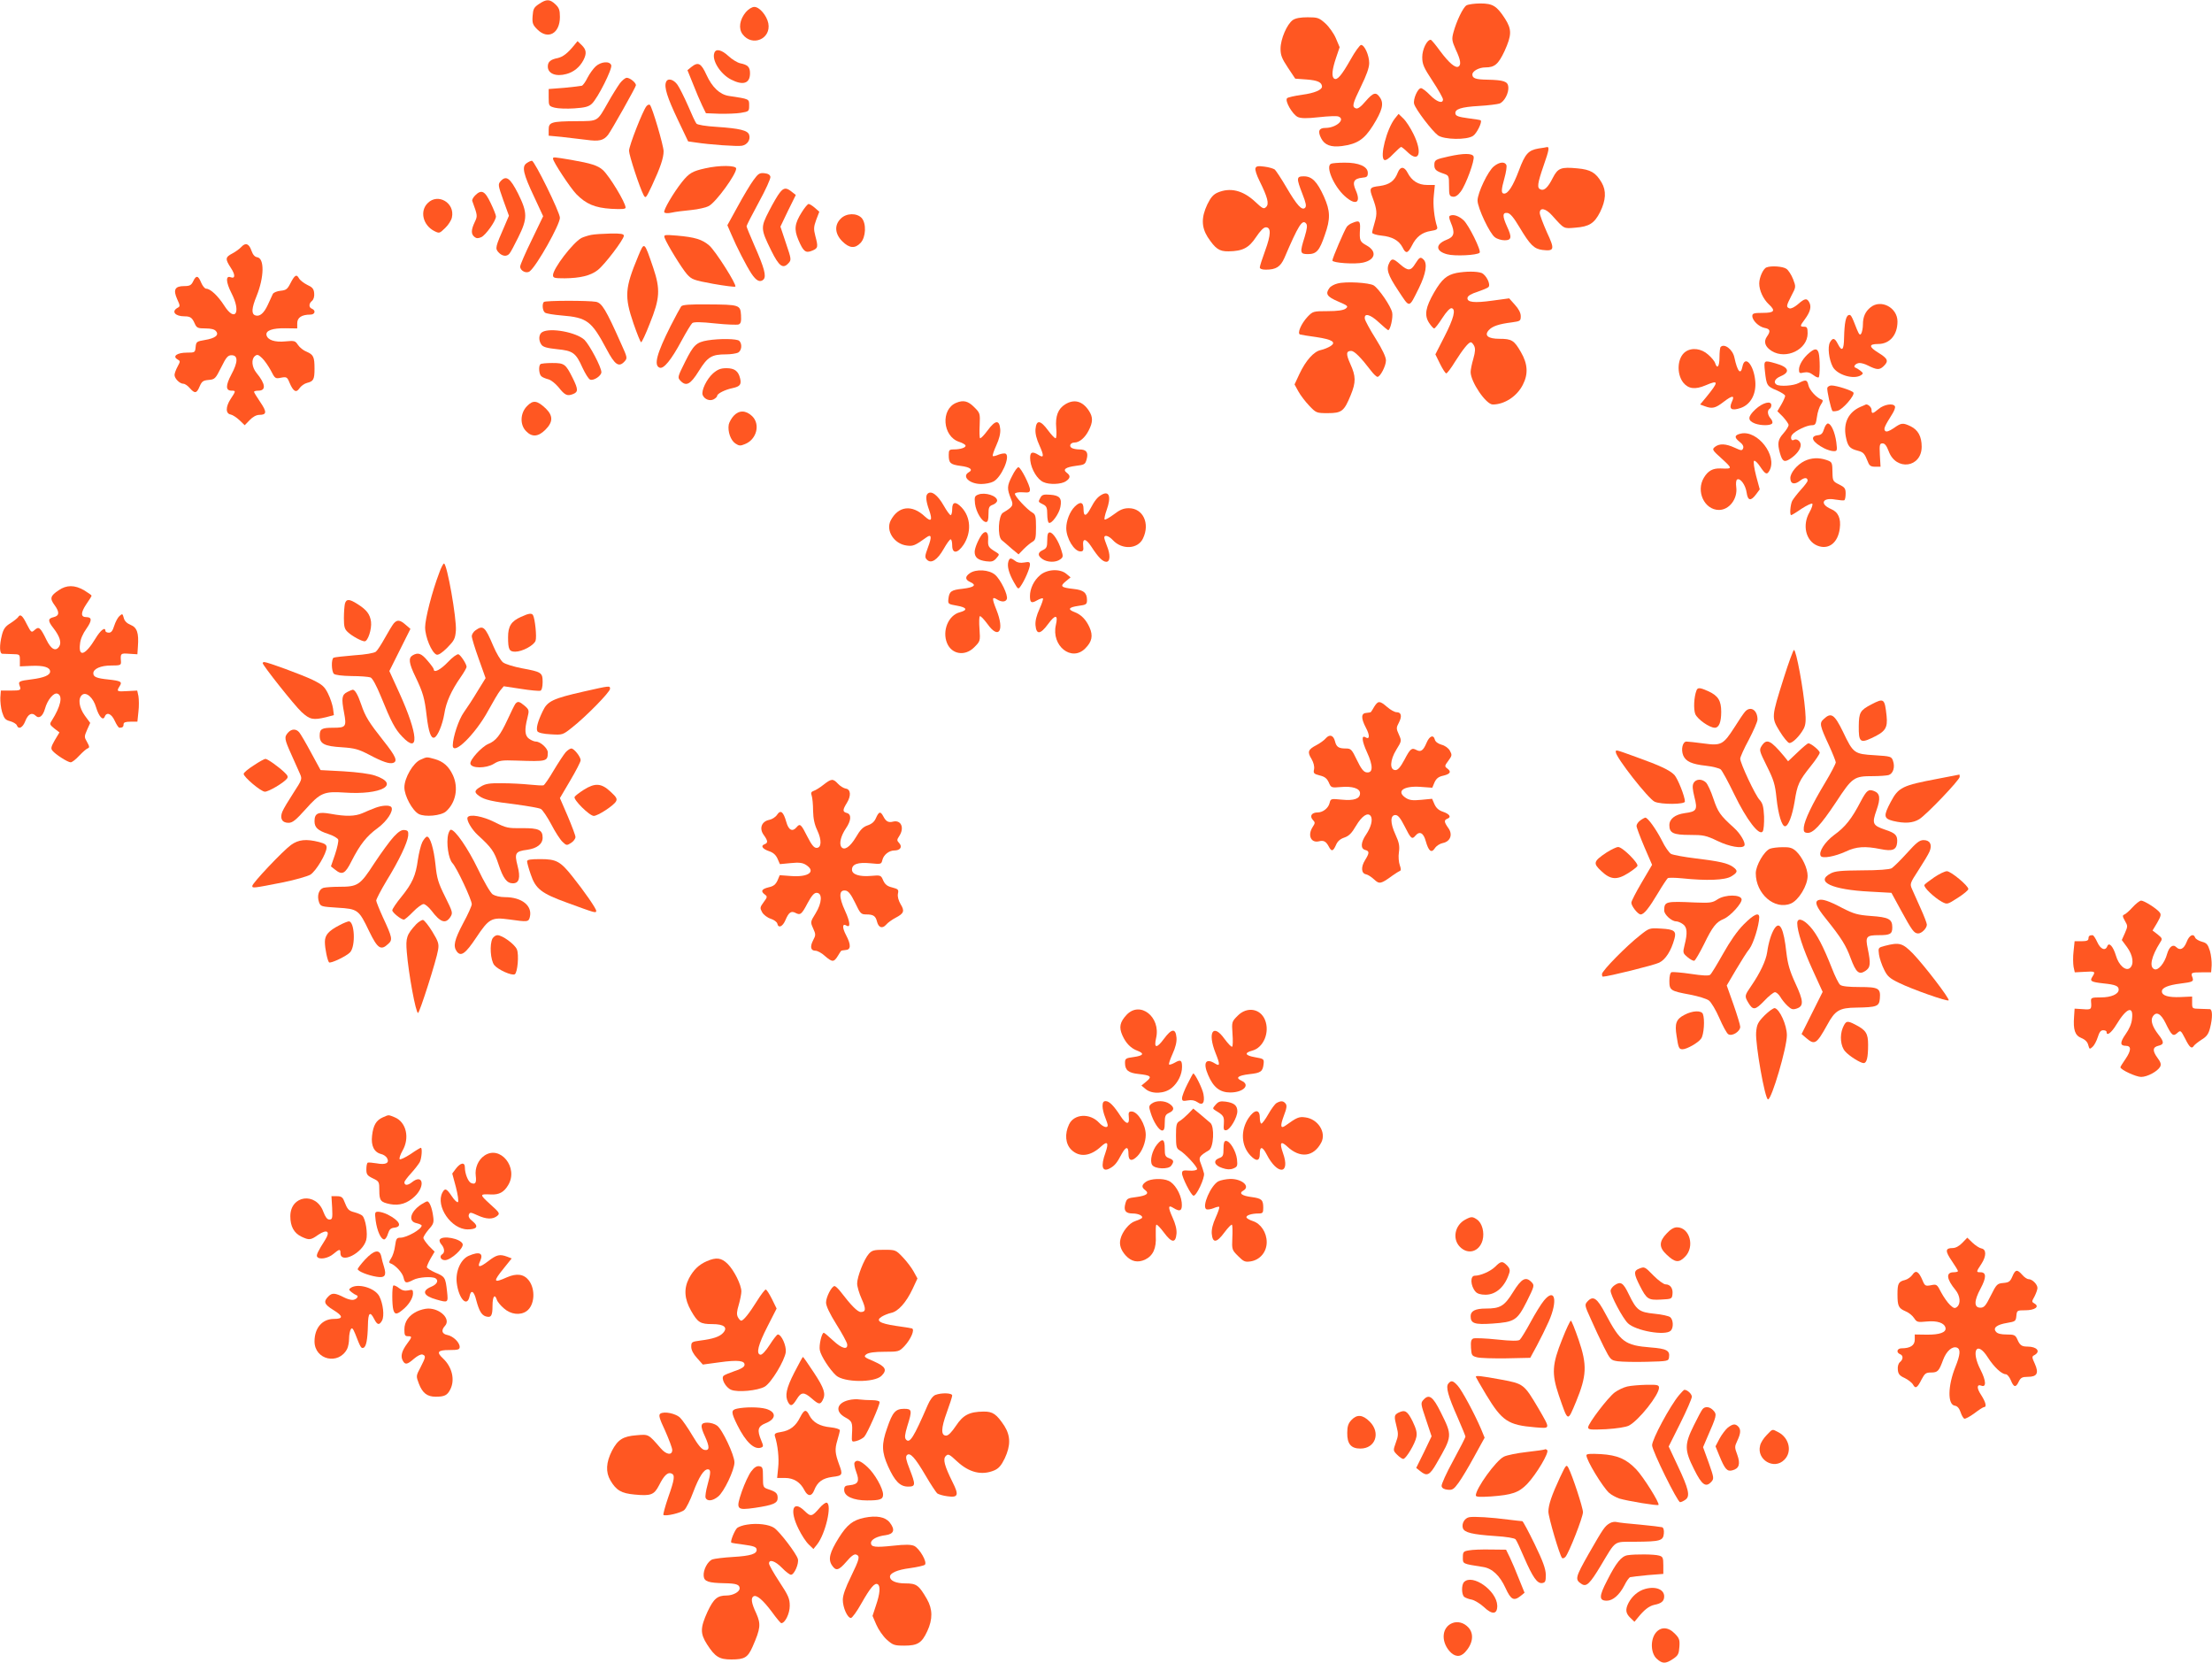 <?xml version="1.0" standalone="no"?>
<!DOCTYPE svg PUBLIC "-//W3C//DTD SVG 20010904//EN"
 "http://www.w3.org/TR/2001/REC-SVG-20010904/DTD/svg10.dtd">
<svg version="1.0" xmlns="http://www.w3.org/2000/svg"
 width="1280pt" height="962pt" viewBox="0 0 1280 962"
 preserveAspectRatio="xMidYMid meet">
<g transform="translate(0,962) scale(0.1,-0.1)"
fill="#ff5722" stroke="none">
<path d="M3119 9597 c-30 -20 -34 -29 -37 -70 -3 -41 1 -51 27 -77 62 -62 131
-24 131 72 0 40 -5 53 -26 73 -33 31 -52 31 -95 2z"/>
<path d="M8486 9589 c-20 -12 -58 -91 -76 -158 -10 -38 -8 -48 14 -98 28 -59
32 -88 16 -98 -18 -11 -55 21 -106 89 -26 36 -51 66 -55 66 -22 0 -49 -56 -49
-100 0 -42 8 -60 60 -139 33 -50 60 -98 60 -106 0 -27 -36 -15 -75 25 -21 22
-45 40 -52 40 -19 0 -47 -64 -40 -91 8 -31 104 -157 138 -182 35 -25 166 -28
203 -3 21 13 55 82 44 90 -1 2 -34 7 -73 12 -53 7 -71 13 -73 26 -5 27 33 39
136 45 54 3 107 10 119 14 28 10 55 62 51 97 -3 31 -27 39 -120 41 -69 1 -88
8 -88 30 0 20 39 41 75 41 54 0 75 18 111 94 42 93 43 125 3 188 -48 74 -71
88 -143 88 -33 0 -69 -5 -80 -11z"/>
<path d="M4316 9550 c-36 -43 -44 -95 -19 -128 55 -74 166 -28 149 63 -9 45
-51 95 -81 95 -14 0 -34 -13 -49 -30z"/>
<path d="M7481 9504 c-34 -24 -71 -110 -71 -166 0 -38 8 -57 43 -110 l42 -63
68 -5 c62 -5 86 -16 87 -41 0 -19 -45 -38 -114 -47 -43 -6 -83 -15 -88 -20
-15 -15 31 -94 62 -109 19 -8 50 -9 122 -1 54 6 104 8 113 4 43 -16 -13 -66
-75 -66 -38 0 -46 -19 -25 -60 20 -39 56 -53 120 -45 89 12 129 38 180 119 54
87 64 126 41 161 -23 35 -39 31 -84 -21 -27 -32 -45 -45 -56 -41 -24 9 -20 25
30 128 31 63 47 107 47 134 0 45 -27 105 -47 105 -7 0 -35 -38 -61 -85 -51
-90 -77 -121 -94 -110 -17 10 -13 52 10 120 l21 62 -22 52 c-12 28 -40 67 -61
86 -36 32 -44 35 -102 35 -42 0 -70 -5 -86 -16z"/>
<path d="M3323 9359 c-37 -46 -65 -68 -96 -75 -42 -8 -57 -22 -57 -49 0 -41
47 -60 108 -43 42 11 77 40 98 80 20 39 17 61 -10 87 l-24 23 -19 -23z"/>
<path d="M4134 9315 c-17 -42 34 -123 96 -155 70 -36 110 -23 110 36 0 36 -12
49 -57 58 -17 4 -48 23 -68 42 -39 36 -72 44 -81 19z"/>
<path d="M3447 9236 c-14 -13 -35 -42 -47 -65 -11 -23 -26 -44 -33 -47 -7 -2
-52 -7 -102 -12 l-90 -7 0 -49 c0 -48 1 -50 35 -59 19 -5 70 -7 113 -4 62 4
84 10 102 27 34 32 120 203 112 223 -9 25 -59 21 -90 -7z"/>
<path d="M4000 9232 l-22 -18 32 -79 c17 -44 41 -100 53 -125 l22 -45 77 -3
c42 -1 98 1 124 5 48 8 49 9 49 43 0 38 3 37 -117 55 -53 8 -97 50 -130 122
-31 68 -48 77 -88 45z"/>
<path d="M3587 9138 c-13 -18 -44 -67 -67 -108 -66 -116 -56 -110 -184 -111
-147 -1 -161 -6 -161 -49 l0 -35 75 -7 c41 -5 106 -12 144 -17 72 -10 98 -4
124 28 20 26 162 278 162 288 0 15 -35 43 -53 43 -9 0 -27 -15 -40 -32z"/>
<path d="M3854 9145 c-12 -29 8 -91 68 -217 l60 -126 42 -6 c84 -13 243 -24
270 -19 31 6 50 35 41 63 -8 26 -55 37 -187 46 -66 4 -112 12 -118 19 -6 7
-28 54 -49 104 -22 50 -49 104 -61 121 -23 32 -57 40 -66 15z"/>
<path d="M3741 9006 c-21 -25 -101 -229 -101 -258 0 -26 61 -212 84 -256 12
-22 14 -19 49 55 48 103 67 159 67 198 0 32 -65 253 -79 268 -4 4 -13 1 -20
-7z"/>
<path d="M8072 8935 c-48 -61 -89 -223 -62 -240 8 -5 27 7 52 34 22 22 42 41
46 41 3 0 21 -14 38 -31 67 -64 86 -1 33 106 -17 35 -43 75 -59 90 l-27 26
-21 -26z"/>
<path d="M8903 8761 c-59 -10 -78 -31 -114 -128 -34 -90 -62 -133 -85 -133
-18 0 -18 20 2 91 9 32 14 65 11 74 -9 21 -40 19 -72 -7 -34 -26 -95 -154 -95
-198 0 -42 71 -193 101 -213 13 -10 38 -17 56 -17 40 0 43 17 13 81 -27 60
-26 81 3 77 16 -2 36 -26 70 -83 61 -102 84 -125 133 -131 69 -8 72 3 25 103
-22 50 -41 100 -41 111 0 34 35 27 72 -15 71 -79 65 -76 135 -70 79 6 109 25
142 90 34 69 37 123 9 171 -34 58 -64 75 -140 82 -95 9 -113 2 -142 -54 -28
-56 -50 -77 -71 -68 -22 8 -19 33 18 140 31 88 34 108 18 105 -3 -1 -25 -5
-48 -8z"/>
<path d="M8383 8715 c-77 -17 -83 -20 -83 -50 0 -26 10 -35 55 -50 29 -10 30
-13 30 -70 0 -54 2 -60 22 -63 14 -2 29 7 46 30 30 40 82 182 74 203 -8 19
-58 19 -144 0z"/>
<path d="M3200 8702 c0 -17 100 -169 135 -205 56 -57 107 -79 202 -85 60 -3
83 -2 83 7 0 29 -93 182 -131 217 -30 27 -69 39 -183 59 -103 17 -106 18 -106
7z"/>
<path d="M3046 8675 c-27 -20 -18 -61 45 -194 l52 -112 -66 -137 c-37 -75 -67
-145 -67 -154 0 -25 37 -43 56 -27 42 34 174 270 174 309 0 32 -147 330 -162
330 -7 0 -21 -7 -32 -15z"/>
<path d="M7703 8673 c-35 -13 14 -129 78 -187 64 -58 97 -40 64 34 -21 47 -11
67 38 72 27 2 32 7 32 28 0 37 -53 60 -135 59 -36 0 -71 -3 -77 -6z"/>
<path d="M4080 8646 c-72 -16 -92 -27 -133 -78 -50 -63 -110 -165 -103 -176 3
-6 21 -7 43 -2 21 5 72 11 113 15 41 4 88 15 103 24 42 24 157 182 157 216 0
19 -97 20 -180 1z"/>
<path d="M7265 8647 c-4 -8 7 -41 23 -73 47 -95 57 -133 39 -151 -14 -14 -20
-11 -65 31 -70 65 -143 83 -216 52 -25 -11 -40 -28 -60 -69 -35 -75 -34 -130
2 -188 45 -68 67 -84 121 -83 82 1 118 20 159 82 25 37 44 57 57 57 31 0 30
-42 -4 -135 -17 -46 -31 -90 -31 -97 0 -8 13 -13 34 -13 60 0 85 16 108 67 81
189 104 227 126 200 8 -10 6 -29 -8 -76 -29 -92 -28 -101 18 -101 50 0 67 19
98 110 34 95 32 140 -5 223 -39 86 -69 117 -116 117 -44 0 -44 -10 -8 -103 20
-51 24 -70 15 -79 -18 -18 -47 14 -108 118 -29 50 -60 96 -67 103 -8 6 -35 14
-60 17 -37 5 -48 3 -52 -9z"/>
<path d="M8089 8623 c-19 -50 -48 -71 -105 -79 -60 -7 -62 -12 -40 -71 24 -65
26 -89 11 -139 -8 -27 -15 -54 -15 -60 0 -6 24 -14 54 -17 62 -6 101 -28 122
-68 19 -39 30 -36 54 10 25 51 59 77 110 85 33 5 40 10 36 24 -17 52 -25 130
-19 182 l6 60 -45 0 c-51 0 -89 24 -113 71 -19 37 -42 37 -56 2z"/>
<path d="M4360 8578 c-17 -23 -58 -91 -91 -152 l-60 -109 22 -51 c32 -76 88
-184 116 -227 29 -44 51 -55 71 -36 18 19 5 67 -54 200 -24 55 -44 104 -44
108 0 5 32 67 71 139 39 71 69 137 67 147 -2 12 -14 19 -35 21 -28 3 -36 -3
-63 -40z"/>
<path d="M2897 8572 c-16 -18 -15 -24 15 -109 l33 -91 -23 -54 c-56 -128 -58
-135 -37 -158 21 -23 48 -26 63 -7 6 6 29 49 51 94 54 109 54 142 -1 253 -46
91 -69 107 -101 72z"/>
<path d="M4512 8505 c-11 -13 -39 -61 -62 -106 -49 -95 -49 -103 13 -229 45
-91 68 -108 100 -72 17 18 16 24 -15 115 l-32 96 44 92 45 91 -24 19 c-31 25
-46 24 -69 -6z"/>
<path d="M2749 8489 c-11 -11 -19 -26 -16 -32 31 -85 31 -86 14 -122 -21 -44
-22 -69 -2 -85 12 -10 21 -10 40 -2 26 12 85 95 85 120 0 8 -14 43 -31 78 -33
70 -53 80 -90 43z"/>
<path d="M2475 8445 c-47 -46 -28 -127 37 -161 30 -15 31 -15 64 17 18 17 36
45 39 61 19 84 -81 143 -140 83z"/>
<path d="M4640 8393 c-42 -66 -46 -100 -20 -161 29 -68 42 -78 80 -62 34 14
35 21 18 85 -10 39 -10 52 5 93 l18 47 -26 23 c-14 12 -30 22 -36 22 -5 0 -23
-21 -39 -47z"/>
<path d="M4865 8355 c-38 -37 -34 -88 9 -131 41 -41 74 -43 106 -9 31 33 34
113 6 144 -28 30 -89 29 -121 -4z"/>
<path d="M8393 8373 c-10 -3 -9 -13 2 -40 26 -61 20 -83 -24 -100 -66 -26 -65
-66 3 -84 43 -12 173 -6 188 9 11 11 -63 161 -93 188 -26 24 -57 35 -76 27z"/>
<path d="M7825 8330 c-12 -4 -25 -14 -31 -21 -13 -17 -84 -182 -84 -196 0 -14
132 -23 178 -12 71 16 81 64 22 98 -42 23 -44 29 -40 99 2 44 -5 49 -45 32z"/>
<path d="M3420 8261 c-19 -4 -44 -12 -56 -18 -50 -28 -164 -177 -164 -215 0
-16 9 -18 68 -18 88 1 149 15 190 47 39 29 152 178 152 199 0 11 -17 14 -77
13 -43 -1 -94 -4 -113 -8z"/>
<path d="M3846 8244 c13 -36 99 -176 129 -210 28 -31 38 -35 152 -56 68 -12
125 -19 128 -16 10 10 -114 205 -150 237 -41 36 -84 49 -188 58 -73 6 -77 5
-71 -13z"/>
<path d="M1397 8192 c-10 -11 -33 -28 -52 -38 -42 -22 -43 -32 -9 -84 26 -39
26 -64 -1 -54 -30 12 -28 -28 4 -91 58 -112 22 -173 -42 -72 -36 56 -80 97
-104 97 -8 0 -21 16 -29 35 -17 42 -29 44 -46 8 -11 -23 -20 -28 -52 -28 -54
0 -65 -21 -41 -75 18 -39 18 -43 2 -51 -37 -21 -14 -49 41 -49 34 0 44 -8 59
-42 11 -25 18 -28 62 -28 32 0 53 -5 61 -16 19 -22 -4 -41 -65 -51 -47 -8 -50
-10 -53 -41 -3 -31 -4 -32 -51 -32 -56 0 -85 -21 -54 -39 17 -10 17 -11 1 -41
-10 -18 -18 -40 -18 -49 0 -21 30 -51 51 -51 9 0 25 -11 37 -25 29 -33 40 -32
57 9 13 30 20 35 52 38 36 3 40 7 73 73 29 59 39 70 60 70 38 0 38 -39 -1
-111 -34 -64 -34 -94 1 -94 26 0 25 -2 -6 -49 -29 -45 -29 -84 1 -89 11 -2 34
-17 51 -33 l30 -29 29 30 c18 19 39 30 56 30 43 0 44 17 5 74 -20 29 -36 56
-36 59 0 4 11 7 25 7 46 0 42 39 -11 103 -27 33 -31 79 -9 97 13 11 20 9 41
-11 14 -13 37 -46 51 -72 24 -47 26 -49 59 -42 32 6 36 4 49 -28 22 -52 39
-62 58 -33 9 13 28 27 44 31 37 9 43 20 43 82 0 68 -6 81 -45 98 -19 7 -41 25
-51 40 -16 24 -20 25 -73 20 -61 -6 -103 8 -109 37 -5 26 35 40 109 39 l69 -1
0 30 c0 33 26 50 76 50 27 0 33 24 9 34 -19 7 -19 30 1 46 9 8 14 25 12 44 -2
25 -11 35 -40 48 -20 10 -42 27 -48 38 -14 26 -25 19 -50 -30 -17 -33 -25 -39
-56 -42 -21 -2 -40 -10 -45 -18 -4 -8 -17 -36 -29 -63 -23 -50 -48 -71 -74
-61 -22 9 -20 41 9 112 44 109 46 218 3 224 -14 2 -25 15 -33 38 -14 41 -34
48 -58 22z"/>
<path d="M3693 8138 c-77 -185 -81 -232 -27 -390 21 -60 40 -108 44 -108 4 0
27 48 50 108 59 146 62 198 20 323 -53 155 -51 153 -87 67z"/>
<path d="M8190 8095 c-26 -43 -42 -44 -87 -5 -40 35 -49 37 -63 11 -20 -38
-10 -70 51 -162 69 -104 60 -105 120 15 40 82 50 141 27 164 -18 18 -24 15
-48 -23z"/>
<path d="M10222 8073 c-19 -7 -42 -58 -42 -93 0 -40 23 -90 56 -121 40 -37 32
-49 -36 -49 -51 0 -60 -3 -60 -18 0 -26 37 -62 71 -69 33 -6 36 -19 13 -51
-20 -29 -10 -59 29 -83 84 -51 207 10 207 102 0 32 -3 39 -20 39 -26 0 -25 4
4 43 31 42 39 72 26 97 -14 27 -26 25 -66 -10 -20 -17 -40 -27 -49 -24 -20 8
-19 14 11 73 27 51 27 51 10 96 -10 25 -27 52 -39 60 -20 14 -88 19 -115 8z"/>
<path d="M8428 8041 c-56 -12 -84 -35 -129 -112 -50 -87 -58 -132 -30 -176 12
-18 25 -33 30 -33 5 0 26 27 47 60 24 37 45 59 54 57 26 -5 13 -58 -42 -165
l-52 -102 27 -55 c15 -30 31 -55 36 -55 5 0 28 30 51 68 45 71 78 112 91 112
5 0 13 -9 19 -20 8 -16 7 -34 -4 -74 -9 -30 -16 -65 -16 -78 0 -57 89 -188
128 -188 68 0 140 47 174 114 32 62 29 120 -11 189 -39 68 -53 77 -124 77 -66
0 -90 19 -62 50 20 23 60 36 133 45 49 7 52 8 52 36 0 19 -12 42 -34 66 l-33
37 -96 -13 c-107 -15 -150 -10 -145 17 2 11 23 23 58 34 29 10 58 22 63 27 15
15 -13 71 -40 82 -28 10 -90 10 -145 0z"/>
<path d="M7740 7980 c-18 -4 -40 -16 -47 -26 -25 -34 -15 -50 50 -78 58 -25
61 -28 43 -42 -14 -9 -46 -14 -104 -14 -83 0 -85 -1 -116 -33 -37 -40 -61 -96
-43 -102 7 -2 49 -9 94 -15 93 -14 118 -30 81 -53 -13 -8 -37 -18 -55 -22 -40
-8 -87 -60 -124 -139 l-28 -60 22 -40 c12 -22 40 -59 63 -83 40 -42 42 -43
108 -43 80 0 94 11 132 104 31 75 30 110 -2 180 -26 58 -25 76 5 76 18 0 56
-38 114 -114 15 -20 32 -36 38 -36 16 0 49 63 49 95 0 20 -21 64 -59 125 -33
52 -61 104 -63 115 -6 36 30 28 80 -19 27 -25 52 -46 55 -46 12 0 29 73 23
102 -7 36 -77 138 -107 157 -27 16 -161 24 -209 11z"/>
<path d="M3147 7873 c-11 -11 -8 -50 6 -61 6 -6 50 -13 97 -17 148 -12 173
-32 260 -195 48 -91 71 -107 104 -71 17 19 17 22 -20 103 -88 198 -111 235
-145 242 -42 8 -294 8 -302 -1z"/>
<path d="M3942 7848 c-5 -7 -33 -58 -61 -113 -81 -161 -99 -229 -64 -242 23
-9 67 44 127 156 27 50 55 96 62 102 9 7 49 7 132 -2 65 -7 127 -9 136 -6 13
5 16 17 14 54 -4 59 -8 61 -194 62 -102 1 -144 -2 -152 -11z"/>
<path d="M10824 7842 c-30 -24 -44 -55 -44 -99 0 -21 -5 -45 -10 -53 -7 -11
-12 -6 -25 25 -31 80 -35 87 -48 82 -16 -5 -24 -47 -26 -129 -1 -74 -12 -85
-36 -38 -18 36 -30 38 -46 9 -14 -27 -6 -97 16 -140 25 -48 123 -77 165 -49
13 9 12 12 -4 25 -10 8 -23 16 -29 18 -17 5 2 27 24 27 11 0 32 -6 47 -14 52
-26 67 -27 90 -6 33 31 27 45 -28 79 -57 35 -57 51 -2 51 67 0 112 52 112 130
0 81 -96 131 -156 82z"/>
<path d="M3138 7699 c-21 -12 -23 -48 -5 -73 10 -14 34 -20 90 -26 93 -9 109
-21 148 -108 16 -34 35 -65 44 -68 20 -8 65 22 65 43 0 29 -68 157 -98 187
-47 44 -198 72 -244 45z"/>
<path d="M4095 7651 c-66 -11 -82 -27 -130 -123 -43 -86 -45 -92 -29 -109 34
-37 59 -24 108 55 51 82 74 96 158 96 27 0 58 5 69 10 21 12 25 50 7 68 -13
13 -114 14 -183 3z"/>
<path d="M9957 7613 c-4 -3 -7 -30 -7 -60 0 -53 -13 -71 -25 -34 -3 11 -22 34
-41 50 -39 35 -94 42 -131 16 -47 -33 -53 -126 -13 -178 30 -37 69 -42 130
-16 77 33 77 22 2 -70 l-34 -41 27 -10 c43 -16 61 -12 110 26 51 39 65 38 46
-2 -18 -41 -1 -52 52 -34 58 20 91 82 84 156 -9 95 -60 152 -74 84 -10 -52
-29 -31 -47 53 -10 46 -58 82 -79 60z"/>
<path d="M10470 7579 c-35 -29 -60 -70 -60 -97 0 -21 4 -23 28 -17 20 4 36 0
54 -14 14 -11 28 -17 32 -14 8 8 8 111 0 141 -8 27 -22 28 -54 1z"/>
<path d="M10213 7472 c9 -82 12 -87 68 -110 27 -12 49 -26 49 -32 0 -6 -10
-29 -22 -50 l-23 -39 33 -33 c17 -19 32 -40 32 -47 0 -7 -13 -29 -30 -48 -32
-36 -36 -57 -20 -115 14 -48 25 -54 58 -33 37 24 62 56 62 81 0 22 -24 39 -40
29 -15 -9 -22 15 -9 31 18 22 84 54 112 54 22 0 25 6 31 48 3 26 14 59 23 72
12 17 13 25 5 28 -29 9 -71 55 -77 82 -8 34 -14 36 -57 14 -30 -16 -108 -21
-128 -9 -20 13 -9 35 25 49 57 24 45 53 -31 74 -67 19 -68 19 -61 -46z"/>
<path d="M3127 7513 c-12 -11 -8 -60 6 -70 6 -6 24 -13 39 -17 15 -3 41 -24
59 -45 37 -47 51 -54 84 -41 32 12 31 28 -1 93 -41 82 -48 87 -119 87 -34 0
-65 -3 -68 -7z"/>
<path d="M4126 7460 c-37 -33 -69 -100 -60 -125 10 -25 41 -37 64 -25 11 6 20
15 20 20 0 13 46 36 90 45 42 9 51 21 43 55 -10 43 -32 60 -79 60 -34 0 -51
-7 -78 -30z"/>
<path d="M10574 7377 c-4 -13 21 -125 30 -135 3 -2 16 -2 30 2 29 7 101 90 91
105 -7 12 -98 41 -127 41 -10 0 -21 -6 -24 -13z"/>
<path d="M3050 7271 c-40 -40 -43 -109 -5 -146 34 -35 70 -32 111 9 45 45 45
81 2 123 -50 47 -73 50 -108 14z"/>
<path d="M5534 7290 c-92 -37 -80 -195 16 -226 19 -6 36 -16 37 -21 4 -12 -29
-23 -69 -23 -25 0 -28 -4 -28 -32 0 -47 9 -55 67 -63 57 -7 76 -22 49 -37 -42
-24 4 -68 72 -68 24 0 55 6 70 14 46 23 99 144 72 161 -6 4 -25 1 -41 -5 -16
-7 -32 -11 -34 -8 -3 3 6 30 20 61 17 37 25 69 23 94 -5 56 -28 54 -73 -7 -21
-28 -40 -48 -44 -45 -3 4 -4 38 -2 76 3 68 2 70 -32 104 -35 35 -62 42 -103
25z"/>
<path d="M6164 7281 c-41 -25 -58 -68 -52 -136 3 -31 1 -58 -3 -60 -4 -3 -24
18 -44 45 -45 61 -68 63 -73 7 -2 -25 6 -57 23 -94 27 -60 26 -75 -5 -55 -40
25 -53 16 -48 -33 6 -51 41 -109 76 -124 34 -16 104 -13 130 5 26 18 28 32 5
49 -25 19 -8 32 52 40 51 6 55 9 63 38 11 40 -1 57 -42 57 -17 0 -37 4 -45 9
-17 11 -6 31 17 31 28 0 61 28 82 70 25 49 25 77 1 114 -37 56 -85 69 -137 37z"/>
<path d="M10158 7252 c-46 -43 -46 -65 -3 -82 35 -13 92 -13 100 1 4 5 0 18
-9 28 -18 20 -21 47 -6 56 6 3 10 13 10 21 0 28 -50 15 -92 -24z"/>
<path d="M10765 7266 c-69 -31 -99 -92 -84 -172 11 -56 22 -69 68 -81 34 -9
40 -15 60 -65 8 -22 17 -28 42 -28 l31 0 -4 68 c-3 60 -1 67 16 67 13 0 23
-14 35 -45 42 -116 191 -96 191 26 0 59 -21 97 -64 118 -45 21 -53 21 -98 -11
-27 -18 -42 -23 -49 -16 -11 11 -4 27 42 100 11 18 18 37 14 43 -11 19 -63 10
-93 -15 -36 -30 -42 -31 -42 -6 0 15 -21 34 -33 31 -1 -1 -15 -7 -32 -14z"/>
<path d="M4246 7215 c-13 -14 -26 -37 -29 -51 -7 -40 11 -92 39 -110 21 -14
29 -14 55 -3 68 27 90 115 41 162 -36 34 -75 35 -106 2z"/>
<path d="M10555 7138 c-8 -26 -16 -34 -37 -36 -48 -6 -30 -41 39 -76 18 -9 42
-16 54 -16 20 0 21 3 15 52 -8 58 -30 108 -49 108 -7 0 -17 -15 -22 -32z"/>
<path d="M10075 7112 c-38 -8 -41 -22 -11 -46 20 -15 27 -28 23 -39 -6 -15
-10 -15 -49 3 -52 24 -88 25 -114 5 -18 -15 -17 -18 41 -70 61 -56 61 -58 -7
-55 -46 2 -74 -13 -98 -53 -48 -79 3 -187 87 -187 60 0 109 65 100 132 -3 21
-1 41 5 44 18 11 49 -32 55 -75 7 -49 24 -52 56 -9 l20 27 -21 78 c-11 43 -17
82 -12 87 4 4 20 -10 35 -33 31 -46 40 -50 55 -22 45 85 -69 233 -165 213z"/>
<path d="M10442 6953 c-43 -21 -82 -68 -82 -99 0 -34 24 -40 56 -15 25 20 44
20 44 0 0 -5 -17 -28 -39 -52 -21 -23 -43 -52 -50 -64 -11 -22 -16 -83 -6 -83
3 0 30 16 60 37 31 20 59 33 62 29 4 -4 -3 -26 -16 -49 -43 -74 -22 -165 44
-193 65 -27 120 14 131 98 8 59 -9 96 -50 113 -68 29 -51 69 24 55 25 -4 48
-6 52 -4 5 3 8 20 8 39 0 29 -5 36 -37 52 -35 17 -38 21 -39 63 -1 66 -1 67
-35 79 -44 15 -88 13 -127 -6z"/>
<path d="M5856 6865 c-29 -56 -30 -72 -5 -133 15 -36 10 -44 -47 -78 -27 -16
-33 -136 -8 -158 11 -9 37 -31 58 -50 l40 -33 30 31 c17 17 40 36 51 42 17 10
20 22 20 84 0 62 -3 74 -20 84 -31 17 -106 98 -102 110 2 6 22 10 46 8 35 -3
41 0 41 16 0 23 -51 125 -66 129 -6 2 -23 -21 -38 -52z"/>
<path d="M5367 6763 c-12 -11 -8 -46 10 -95 20 -58 12 -70 -25 -36 -75 71
-154 61 -198 -23 -30 -59 20 -136 93 -145 37 -5 48 0 115 48 28 20 31 2 8 -58
-19 -51 -19 -59 -6 -72 24 -25 61 -1 97 63 17 30 35 55 40 55 5 0 9 -16 9 -35
0 -50 31 -48 66 4 46 71 42 158 -11 215 -35 37 -55 34 -55 -9 0 -19 -4 -35 -9
-35 -5 0 -23 25 -40 55 -35 62 -73 90 -94 68z"/>
<path d="M5661 6759 c-21 -8 -23 -14 -19 -53 6 -48 41 -106 64 -106 10 0 14
13 14 45 0 39 3 47 25 55 14 5 25 16 25 24 0 28 -70 50 -109 35z"/>
<path d="M6375 6758 c-25 -14 -40 -33 -65 -80 -25 -47 -40 -48 -40 -3 0 41
-19 46 -51 14 -28 -28 -49 -81 -49 -124 0 -59 46 -135 82 -135 16 0 19 6 16
32 -5 46 15 45 47 -4 40 -62 66 -88 87 -88 23 0 24 42 3 93 -8 20 -15 41 -15
47 0 18 26 11 50 -15 53 -57 145 -52 174 10 42 87 0 175 -82 175 -31 0 -52 -9
-87 -36 -26 -19 -50 -33 -53 -29 -3 3 2 28 12 55 27 76 15 113 -29 88z"/>
<path d="M6020 6740 c-13 -24 -14 -23 18 -39 18 -9 22 -20 22 -56 0 -24 4 -46
9 -49 15 -10 60 52 67 91 10 51 -4 67 -59 71 -38 3 -48 0 -57 -18z"/>
<path d="M5682 6528 c-20 -27 -42 -78 -42 -101 0 -32 20 -48 67 -54 31 -4 42
-1 58 17 19 22 19 23 2 34 -48 29 -51 34 -49 75 3 42 -14 56 -36 29z"/>
<path d="M6060 6495 c0 -39 -4 -47 -25 -57 -31 -14 -32 -32 -3 -52 28 -20 78
-21 103 -2 17 12 18 18 7 52 -16 54 -49 104 -67 104 -11 0 -15 -11 -15 -45z"/>
<path d="M5835 6371 c-8 -27 3 -68 32 -119 24 -42 25 -43 39 -23 23 32 54 104
54 125 0 15 -5 17 -33 12 -22 -4 -40 -1 -52 9 -26 19 -33 19 -40 -4z"/>
<path d="M2542 6307 c-42 -110 -82 -267 -82 -316 0 -56 38 -147 66 -158 10 -4
32 10 62 40 40 41 46 51 50 99 5 68 -51 388 -69 388 -4 0 -17 -24 -27 -53z"/>
<path d="M5612 6304 c-29 -20 -28 -38 4 -52 37 -17 21 -30 -46 -38 -66 -7 -77
-15 -82 -59 -3 -29 -1 -30 50 -39 57 -10 64 -25 16 -38 -66 -17 -103 -107 -74
-178 27 -66 104 -78 157 -25 35 35 36 36 31 106 -3 38 -2 72 2 74 5 3 24 -18
45 -46 65 -91 99 -37 51 83 -27 67 -26 79 4 60 26 -16 49 -15 56 2 9 22 -36
114 -68 141 -35 30 -110 34 -146 9z"/>
<path d="M6019 6293 c-36 -30 -59 -78 -59 -121 0 -39 8 -44 41 -25 16 9 31 14
34 11 3 -3 -6 -30 -20 -61 -17 -37 -25 -69 -23 -94 5 -56 28 -54 73 7 42 57
59 55 45 -5 -28 -121 91 -216 170 -136 39 39 46 73 25 121 -20 45 -49 75 -87
89 -42 16 -34 28 22 36 46 6 50 9 50 34 0 42 -20 58 -78 64 -72 8 -80 15 -46
43 l29 24 -24 20 c-36 31 -111 28 -152 -7z"/>
<path d="M339 6205 c-48 -32 -52 -47 -23 -86 29 -40 28 -61 -5 -69 -35 -8 -35
-22 -1 -65 35 -45 47 -82 33 -104 -20 -32 -47 -18 -74 37 -35 72 -44 80 -68
58 -19 -17 -20 -17 -46 33 -25 51 -38 61 -50 41 -4 -6 -24 -22 -44 -35 -30
-18 -41 -33 -50 -69 -15 -59 -14 -106 2 -108 6 0 32 -1 57 -2 45 -1 45 -1 45
-36 l0 -35 67 3 c70 3 108 -8 108 -33 0 -21 -36 -36 -107 -45 -72 -9 -78 -12
-70 -35 11 -28 7 -30 -51 -30 l-57 0 -3 -40 c-1 -22 3 -60 10 -84 12 -38 19
-46 46 -53 18 -5 35 -15 39 -23 10 -28 35 -15 50 25 16 40 38 51 60 29 19 -19
41 -2 53 40 14 52 51 97 73 88 32 -12 18 -74 -33 -155 -14 -21 -13 -24 14 -46
l30 -23 -27 -45 c-21 -37 -24 -48 -14 -60 17 -22 89 -68 106 -68 8 0 30 17 50
39 20 21 42 40 49 42 11 4 10 11 -4 36 -17 29 -17 32 0 71 l18 40 -31 42 c-34
47 -41 99 -16 120 24 20 65 -16 81 -72 16 -53 40 -80 50 -54 11 29 39 18 58
-24 10 -22 22 -40 27 -40 18 0 24 5 24 20 0 11 11 15 40 15 l40 0 6 58 c4 31
3 72 0 90 l-7 32 -57 -3 c-61 -4 -64 -2 -45 28 17 26 8 31 -64 39 -69 7 -88
15 -88 36 0 26 43 45 103 45 54 0 58 2 57 23 -4 47 -2 49 48 45 l47 -3 3 45
c6 78 -5 110 -42 125 -22 9 -36 23 -40 41 -7 25 -8 25 -25 10 -10 -9 -23 -34
-30 -56 -9 -29 -17 -40 -31 -40 -11 0 -20 5 -20 10 0 26 -28 5 -57 -43 -59
-98 -100 -112 -90 -32 2 27 17 60 37 88 33 47 33 67 -1 67 -33 0 -32 26 0 74
17 24 31 47 31 50 0 3 -20 17 -43 31 -55 32 -102 32 -148 0z"/>
<path d="M1996 6128 c-3 -13 -6 -50 -6 -84 0 -50 4 -64 23 -81 24 -23 80 -53
97 -53 19 0 42 71 37 113 -6 44 -25 69 -79 103 -47 30 -64 30 -72 2z"/>
<path d="M3014 6051 c-56 -25 -74 -54 -74 -117 0 -71 7 -84 41 -84 41 0 108
36 118 63 8 21 -3 129 -15 149 -8 12 -25 10 -70 -11z"/>
<path d="M2278 6013 c-8 -10 -31 -48 -51 -84 -20 -36 -43 -72 -52 -79 -10 -8
-61 -17 -126 -21 -60 -5 -114 -11 -119 -14 -14 -9 -12 -79 2 -93 7 -7 46 -12
103 -13 49 0 98 -4 109 -8 11 -4 34 -46 61 -112 58 -143 81 -188 123 -231 100
-105 92 13 -17 253 l-58 127 61 122 61 122 -28 24 c-33 29 -49 30 -69 7z"/>
<path d="M2752 5974 c-12 -8 -22 -24 -22 -34 0 -11 18 -70 40 -131 l40 -112
-47 -76 c-25 -42 -61 -97 -79 -122 -30 -42 -63 -142 -64 -191 0 -64 132 66
205 201 28 51 59 104 70 117 l20 24 99 -15 c55 -9 106 -13 113 -11 8 3 13 23
13 50 0 55 -6 59 -120 80 -47 9 -96 24 -109 34 -13 10 -39 53 -57 96 -47 111
-58 121 -102 90z"/>
<path d="M10322 5698 c-72 -228 -72 -229 -24 -308 22 -36 47 -66 55 -68 17 -4
61 39 84 82 12 23 14 47 9 105 -10 124 -52 351 -65 351 -4 0 -31 -73 -59 -162z"/>
<path d="M2388 5829 c-26 -15 -22 -46 16 -124 44 -92 53 -123 65 -227 11 -92
25 -132 44 -125 19 6 47 73 58 137 10 67 40 134 95 213 19 27 34 54 34 59 0
16 -33 67 -47 73 -8 2 -35 -17 -61 -45 -43 -45 -82 -65 -82 -42 0 5 -16 27
-36 50 -36 43 -55 49 -86 31z"/>
<path d="M1520 5784 c0 -13 184 -245 225 -283 48 -44 67 -48 142 -30 l45 12
-5 39 c-3 21 -16 60 -29 86 -20 40 -32 51 -89 79 -63 30 -261 103 -280 103 -5
0 -9 -3 -9 -6z"/>
<path d="M3376 5619 c-176 -40 -208 -55 -235 -112 -30 -62 -40 -102 -31 -118
6 -8 34 -15 77 -17 68 -4 69 -4 123 39 77 60 220 205 220 224 0 19 1 19 -154
-16z"/>
<path d="M9817 5626 c-15 -38 -18 -109 -7 -137 13 -30 82 -79 113 -79 24 0 37
32 37 92 0 65 -18 93 -74 119 -49 22 -62 23 -69 5z"/>
<path d="M2010 5617 c-32 -16 -35 -36 -19 -120 15 -81 11 -87 -63 -87 -67 0
-78 -7 -78 -46 0 -47 27 -61 129 -67 73 -5 95 -11 155 -42 81 -43 121 -56 142
-48 26 10 14 38 -55 125 -87 110 -107 142 -131 213 -19 56 -36 85 -49 85 -3 0
-17 -6 -31 -13z"/>
<path d="M10829 5545 c-65 -34 -72 -46 -73 -125 -1 -91 8 -101 74 -70 80 37
94 58 87 128 -11 102 -15 105 -88 67z"/>
<path d="M2982 5548 c-5 -7 -26 -49 -46 -93 -41 -88 -66 -121 -111 -139 -39
-17 -107 -92 -103 -114 5 -28 90 -28 135 -1 32 20 47 22 132 19 177 -6 180 -5
181 47 0 24 -43 63 -69 63 -9 0 -27 7 -39 16 -25 17 -28 51 -10 121 11 44 10
47 -16 70 -31 26 -40 28 -54 11z"/>
<path d="M7953 5533 c-9 -16 -18 -30 -20 -32 -1 -2 -13 -4 -25 -5 -32 -1 -34
-29 -4 -86 24 -45 22 -71 -3 -55 -24 14 -20 -23 9 -86 37 -80 36 -123 -3 -117
-16 2 -31 21 -55 71 -30 62 -34 67 -65 67 -41 0 -54 9 -62 42 -9 35 -31 42
-53 17 -9 -11 -34 -29 -55 -40 -48 -25 -53 -39 -28 -79 12 -21 18 -43 15 -60
-5 -23 -2 -27 33 -36 29 -7 41 -17 52 -40 13 -31 15 -32 70 -27 67 6 111 -8
111 -36 0 -32 -35 -44 -106 -37 -62 6 -64 6 -70 -19 -7 -30 -39 -55 -69 -55
-34 0 -48 -20 -29 -42 15 -16 15 -19 0 -42 -31 -48 -10 -94 36 -83 27 7 41 0
57 -30 16 -31 25 -29 42 9 9 22 25 35 49 43 26 9 42 25 67 68 34 57 68 80 85
56 13 -20 2 -64 -27 -107 -31 -45 -33 -82 -5 -89 25 -7 25 -17 -1 -59 -25 -40
-22 -77 6 -82 11 -2 32 -16 47 -30 30 -28 39 -26 106 23 18 13 38 25 43 27 7
2 6 13 -1 33 -6 17 -9 49 -5 75 5 36 1 56 -20 102 -31 67 -31 113 0 113 15 0
29 -18 53 -65 36 -72 43 -78 62 -55 24 29 47 18 60 -30 17 -60 33 -72 53 -42
9 14 30 27 46 30 45 9 59 51 31 88 -24 34 -25 45 -4 53 24 9 12 27 -26 40 -24
8 -39 21 -49 43 l-14 32 -63 -6 c-49 -5 -69 -2 -89 11 -58 38 -14 71 85 64
l68 -5 13 31 c11 23 23 33 52 39 40 10 47 23 21 42 -15 11 -15 15 7 44 22 30
22 34 9 58 -9 16 -29 30 -49 35 -20 6 -35 17 -38 29 -8 31 -31 22 -48 -18 -19
-45 -33 -55 -58 -42 -28 15 -36 9 -70 -56 -23 -43 -38 -60 -52 -60 -35 0 -32
58 5 118 31 50 31 51 15 87 -16 35 -16 40 0 70 19 37 14 60 -14 60 -11 0 -36
14 -54 30 -43 37 -52 37 -74 3z"/>
<path d="M10098 5503 c-9 -10 -36 -50 -61 -90 -65 -101 -77 -108 -178 -94 -45
6 -90 11 -100 11 -22 0 -33 -45 -19 -80 15 -35 49 -51 133 -60 37 -4 75 -14
84 -21 9 -8 44 -73 79 -145 70 -145 144 -242 164 -214 6 8 9 47 8 87 -3 58 -8
76 -26 96 -25 26 -112 212 -112 238 0 9 22 59 50 110 27 52 50 104 50 117 0
55 -41 80 -72 45z"/>
<path d="M10553 5460 c-26 -23 -23 -37 32 -155 20 -44 37 -87 38 -95 0 -8 -28
-62 -63 -120 -74 -123 -117 -213 -122 -255 -2 -24 1 -31 18 -33 34 -5 78 42
168 177 95 145 104 151 215 151 36 0 76 3 89 6 27 8 39 46 26 83 -9 25 -13 26
-106 32 -119 7 -124 11 -184 137 -49 100 -68 113 -111 72z"/>
<path d="M1667 5382 c-23 -26 -22 -36 19 -127 20 -44 42 -94 50 -112 13 -30
12 -33 -38 -110 -28 -43 -57 -91 -64 -108 -16 -39 -2 -65 35 -65 24 0 42 15
98 77 86 97 108 106 226 98 213 -15 327 47 178 98 -32 11 -103 20 -184 25
l-132 7 -55 101 c-30 56 -61 109 -69 118 -18 21 -44 20 -64 -2z"/>
<path d="M10194 5305 c-15 -24 -14 -28 30 -117 40 -80 48 -106 56 -186 10 -94
31 -162 49 -162 19 0 42 60 56 144 15 97 25 119 94 205 28 35 51 69 51 77 0
12 -50 54 -66 54 -4 0 -32 -23 -62 -52 l-55 -52 -24 30 c-78 93 -100 103 -129
59z"/>
<path d="M3273 5268 c-11 -13 -42 -60 -69 -105 -27 -46 -53 -84 -59 -86 -5 -2
-41 0 -80 4 -38 4 -110 8 -160 8 -73 1 -96 -3 -122 -19 -39 -23 -41 -33 -10
-55 31 -22 75 -32 215 -49 67 -9 131 -20 142 -26 10 -6 37 -46 60 -89 22 -43
52 -89 65 -101 23 -22 25 -22 50 -6 14 9 25 24 25 34 0 9 -21 64 -45 121 l-45
104 60 102 c33 56 60 108 60 117 0 20 -38 68 -54 68 -7 0 -22 -10 -33 -22z"/>
<path d="M9350 5269 c0 -30 189 -271 225 -287 38 -17 175 -16 175 1 0 29 -41
132 -61 154 -27 28 -85 55 -222 104 -122 44 -117 43 -117 28z"/>
<path d="M2433 5225 c-42 -18 -93 -105 -93 -160 0 -49 46 -134 83 -154 36 -19
130 -10 158 15 57 51 73 137 40 209 -24 52 -56 80 -106 94 -48 13 -43 13 -82
-4z"/>
<path d="M1468 5192 c-32 -20 -58 -42 -58 -49 0 -18 100 -103 123 -103 21 0
107 50 127 75 8 10 6 18 -12 35 -35 34 -100 80 -112 80 -6 0 -37 -17 -68 -38z"/>
<path d="M11214 5115 c-206 -39 -228 -49 -273 -134 -43 -81 -41 -96 13 -110
67 -16 115 -13 152 10 42 26 234 227 234 245 0 8 -1 14 -2 13 -2 0 -58 -11
-124 -24z"/>
<path d="M4765 5080 c-20 -16 -46 -32 -56 -35 -15 -5 -18 -12 -12 -28 4 -12 8
-51 8 -87 1 -46 8 -79 24 -113 27 -57 25 -102 -4 -102 -15 0 -29 18 -53 65
-36 72 -43 78 -62 55 -24 -29 -47 -18 -60 30 -17 60 -33 72 -53 42 -9 -14 -30
-27 -46 -30 -45 -9 -59 -51 -31 -88 24 -34 25 -45 4 -53 -24 -9 -12 -27 26
-40 24 -8 39 -21 49 -43 l14 -32 63 6 c49 5 69 2 89 -11 58 -38 14 -71 -85
-64 l-68 5 -13 -31 c-11 -23 -23 -33 -51 -39 -41 -10 -48 -23 -22 -42 15 -11
15 -15 -7 -44 -22 -30 -22 -34 -9 -58 8 -15 31 -32 50 -38 19 -6 36 -19 38
-28 6 -29 31 -18 47 20 19 45 33 55 58 42 28 -15 36 -9 70 56 23 43 38 60 52
60 35 0 32 -58 -5 -118 -31 -50 -31 -51 -15 -87 16 -35 16 -40 0 -70 -19 -37
-14 -60 14 -60 11 0 36 -13 54 -30 43 -37 52 -37 74 -2 9 15 18 29 20 31 1 2
13 4 25 5 32 1 34 29 4 86 -24 45 -22 71 3 55 24 -14 20 23 -9 86 -37 80 -36
123 3 117 16 -2 31 -21 55 -70 30 -63 34 -68 65 -68 41 0 54 -9 62 -42 9 -35
31 -42 53 -17 9 11 34 29 55 40 48 25 53 39 28 79 -12 21 -18 43 -15 60 5 23
2 27 -33 36 -29 7 -41 17 -52 40 -13 31 -15 32 -70 27 -67 -6 -111 8 -111 36
0 32 35 44 106 37 62 -6 64 -6 70 19 7 30 39 55 69 55 34 0 48 20 29 42 -15
16 -15 19 0 42 31 48 10 94 -36 83 -27 -7 -41 0 -57 31 -16 30 -25 28 -42 -10
-9 -22 -25 -35 -49 -43 -26 -9 -42 -25 -67 -68 -34 -57 -68 -80 -85 -56 -13
20 -2 64 27 107 31 45 33 82 5 89 -25 7 -25 17 1 59 25 41 22 78 -7 82 -12 2
-32 14 -45 28 -29 31 -38 30 -84 -6z"/>
<path d="M9800 5090 c-8 -15 -6 -36 5 -81 19 -74 13 -84 -56 -93 -56 -8 -89
-33 -89 -70 0 -45 23 -56 118 -56 79 0 94 -3 161 -35 68 -33 143 -46 155 -27
9 15 -23 70 -60 103 -81 73 -93 91 -119 168 -14 43 -34 86 -44 95 -24 22 -58
20 -71 -4z"/>
<path d="M3378 5051 c-25 -16 -49 -34 -53 -41 -9 -15 86 -110 111 -110 23 0
113 58 128 83 9 15 4 25 -31 57 -53 50 -90 52 -155 11z"/>
<path d="M10767 4983 c-52 -100 -89 -147 -153 -193 -55 -41 -92 -99 -78 -122
10 -16 82 -3 145 26 61 29 112 32 201 14 69 -14 92 -5 96 38 3 41 -8 54 -69
74 -73 25 -78 35 -50 114 24 68 20 97 -15 110 -32 12 -42 5 -77 -61z"/>
<path d="M2170 4946 c-19 -7 -52 -21 -72 -30 -44 -19 -97 -20 -184 -4 -73 13
-94 4 -94 -43 0 -36 19 -54 81 -74 28 -9 53 -24 56 -32 3 -8 -5 -46 -18 -85
l-24 -70 24 -19 c41 -33 58 -25 95 49 49 96 87 145 152 192 54 40 92 99 79
120 -9 14 -53 12 -95 -4z"/>
<path d="M2706 4892 c-9 -15 23 -70 59 -103 79 -72 95 -94 120 -170 27 -81 48
-109 83 -109 36 0 45 32 27 101 -19 74 -13 84 56 93 56 8 89 33 89 70 0 45
-23 56 -118 55 -82 -1 -93 1 -160 35 -68 34 -143 48 -156 28z"/>
<path d="M9492 4874 c-12 -8 -22 -23 -22 -32 0 -9 21 -64 45 -121 l45 -104
-60 -102 c-33 -56 -60 -108 -60 -117 0 -20 38 -68 54 -68 19 0 48 36 101 125
26 44 52 82 56 85 5 3 41 3 81 -1 145 -15 250 -11 286 11 38 23 40 33 10 55
-32 22 -76 32 -215 49 -67 8 -131 20 -143 26 -11 6 -36 41 -54 79 -34 66 -81
131 -95 131 -3 0 -17 -7 -29 -16z"/>
<path d="M2279 4780 c-21 -22 -72 -92 -113 -154 -83 -128 -95 -136 -205 -136
-36 0 -76 -3 -89 -6 -27 -8 -39 -46 -26 -83 9 -25 13 -26 106 -32 119 -7 124
-11 184 -136 49 -101 68 -114 111 -73 26 23 23 37 -32 155 -20 44 -37 87 -38
95 0 8 27 60 60 115 72 117 120 218 125 260 2 25 -1 31 -20 33 -17 3 -35 -8
-63 -38z"/>
<path d="M2594 4795 c-13 -51 1 -143 24 -168 25 -26 112 -212 112 -238 0 -9
-22 -59 -50 -110 -51 -97 -59 -132 -37 -163 24 -32 50 -14 112 79 74 111 89
120 191 106 107 -15 113 -15 120 14 16 65 -46 115 -144 115 -28 0 -57 7 -71
16 -13 9 -51 74 -86 148 -57 118 -131 226 -156 226 -5 0 -11 -11 -15 -25z"/>
<path d="M2444 4749 c-9 -18 -20 -64 -26 -103 -12 -91 -32 -136 -96 -215 -29
-35 -52 -70 -52 -77 0 -13 51 -54 67 -54 5 0 29 20 53 45 24 25 52 45 61 45 9
0 29 -17 45 -37 52 -69 82 -80 110 -38 15 24 14 28 -30 117 -40 80 -48 106
-56 186 -10 94 -31 162 -49 162 -6 0 -18 -14 -27 -31z"/>
<path d="M1684 4732 c-48 -35 -224 -221 -224 -237 0 -14 2 -14 180 21 68 14
138 34 156 44 33 21 94 123 94 158 0 15 -10 22 -44 31 -75 19 -119 14 -162
-17z"/>
<path d="M11034 4684 c-37 -41 -77 -80 -88 -87 -13 -7 -77 -12 -171 -12 -122
-1 -156 -4 -182 -18 -91 -48 8 -94 226 -105 l126 -7 55 -101 c64 -117 76 -134
100 -134 20 0 50 30 50 51 0 8 -16 50 -36 94 -20 44 -42 94 -50 112 -13 30
-12 33 38 110 28 43 57 91 64 108 16 39 2 65 -35 65 -24 0 -42 -15 -97 -76z"/>
<path d="M9296 4688 c-76 -51 -79 -62 -29 -108 53 -50 90 -52 155 -11 25 16
49 34 53 41 9 15 -86 110 -111 110 -11 0 -41 -15 -68 -32z"/>
<path d="M10242 4710 c-34 -14 -82 -97 -82 -142 0 -119 109 -214 203 -175 45
19 97 104 97 160 0 44 -31 109 -67 143 -21 19 -37 24 -77 23 -28 0 -61 -4 -74
-9z"/>
<path d="M3050 4637 c0 -7 9 -41 21 -75 28 -84 61 -110 210 -164 164 -60 169
-62 169 -47 0 13 -69 113 -138 199 -69 87 -93 100 -184 100 -58 0 -78 -3 -78
-13z"/>
<path d="M11193 4545 c-28 -19 -54 -39 -57 -44 -8 -12 57 -74 101 -98 31 -16
31 -16 92 23 33 21 61 44 61 51 0 19 -101 103 -124 103 -12 0 -45 -16 -73 -35z"/>
<path d="M9940 4418 c-31 -21 -44 -22 -130 -19 -173 8 -179 6 -180 -46 0 -24
43 -63 69 -63 9 0 27 -7 39 -16 25 -17 28 -51 10 -121 -11 -45 -10 -47 17 -70
15 -13 32 -22 39 -21 6 2 31 45 56 95 50 103 71 129 115 147 39 17 107 92 103
114 -5 28 -94 28 -138 0z"/>
<path d="M10523 4413 c-25 -9 -13 -39 43 -108 89 -111 116 -154 143 -228 31
-83 48 -98 85 -74 30 20 32 41 14 129 -15 70 -8 78 64 78 66 0 78 7 78 45 0
48 -21 59 -123 66 -78 6 -99 12 -166 46 -79 42 -117 54 -138 46z"/>
<path d="M12340 4371 c-19 -21 -41 -40 -48 -42 -11 -4 -10 -11 4 -36 17 -29
17 -32 0 -71 l-18 -40 31 -42 c34 -47 41 -99 16 -120 -24 -20 -65 16 -81 72
-16 53 -40 80 -50 54 -11 -29 -39 -18 -58 24 -10 22 -22 40 -27 40 -18 0 -24
-5 -24 -20 0 -11 -11 -15 -40 -15 l-40 0 -6 -58 c-4 -31 -3 -72 0 -90 l7 -32
57 3 c61 4 64 2 45 -28 -17 -26 -8 -31 64 -39 69 -7 88 -15 88 -36 0 -26 -43
-45 -103 -45 -54 0 -58 -2 -57 -22 4 -48 2 -50 -47 -46 l-48 3 -3 -45 c-6 -78
5 -110 42 -125 22 -9 36 -23 40 -41 7 -25 8 -25 25 -10 10 9 23 34 30 56 9 29
17 40 31 40 11 0 20 -4 20 -10 0 -26 28 -5 57 43 59 98 100 112 90 32 -2 -27
-17 -60 -37 -88 -33 -47 -33 -67 1 -67 33 0 32 -26 0 -74 -17 -24 -31 -47 -31
-50 0 -14 90 -56 120 -56 36 0 95 32 110 59 7 14 3 27 -16 52 -29 40 -28 61 5
69 35 8 35 22 1 65 -35 45 -47 82 -33 104 20 32 47 18 74 -37 35 -72 44 -80
68 -58 19 17 20 17 46 -33 25 -51 38 -61 50 -41 4 6 24 22 44 35 30 18 41 33
50 69 15 59 14 106 -1 108 -7 0 -33 1 -58 2 -45 1 -45 1 -45 36 l0 35 -67 -3
c-70 -3 -108 8 -108 33 0 21 36 36 107 45 72 9 78 12 70 35 -11 28 -7 30 51
30 l57 0 3 40 c1 22 -3 60 -10 84 -12 38 -19 46 -46 53 -18 5 -35 15 -39 23
-10 28 -35 15 -50 -25 -16 -40 -38 -51 -60 -29 -19 19 -41 2 -53 -40 -14 -52
-51 -97 -73 -88 -32 12 -18 74 33 155 14 21 13 24 -14 46 l-30 23 27 45 c21
37 24 48 14 60 -18 23 -90 68 -107 68 -8 0 -31 -18 -50 -39z"/>
<path d="M10091 4273 c-38 -38 -79 -97 -120 -170 -35 -62 -68 -117 -75 -122
-8 -7 -45 -5 -111 5 -54 8 -105 12 -112 10 -8 -3 -13 -23 -13 -50 0 -55 6 -59
120 -80 47 -9 96 -24 109 -34 13 -10 40 -55 60 -101 20 -46 43 -89 52 -94 22
-14 69 16 69 43 0 10 -18 69 -39 129 l-39 110 53 90 c29 49 64 105 79 123 23
31 55 135 56 181 0 32 -31 18 -89 -40z"/>
<path d="M2408 4273 c-55 -60 -61 -78 -54 -161 10 -125 52 -352 65 -352 9 0
108 310 116 365 6 35 1 49 -33 105 -22 36 -46 66 -54 68 -7 1 -25 -10 -40 -25z"/>
<path d="M10400 4279 c0 -46 34 -150 89 -270 l58 -127 -61 -122 -61 -122 28
-24 c48 -41 59 -34 121 78 45 83 70 98 168 99 119 2 132 7 136 52 5 60 -7 67
-117 67 -63 0 -103 4 -113 13 -8 6 -30 50 -48 97 -49 124 -86 196 -126 240
-40 44 -74 53 -74 19z"/>
<path d="M1965 4268 c-64 -33 -85 -57 -85 -97 0 -39 15 -109 24 -118 8 -9 102
36 122 58 33 36 26 180 -8 179 -7 -1 -31 -10 -53 -22z"/>
<path d="M10268 4248 c-18 -28 -34 -79 -42 -136 -7 -49 -41 -121 -92 -195 -39
-57 -40 -59 -17 -98 27 -45 40 -43 92 11 26 28 54 50 62 50 8 0 22 -12 31 -27
9 -16 28 -39 42 -52 22 -21 31 -23 54 -15 40 14 39 43 -9 146 -33 72 -44 111
-52 178 -15 139 -38 185 -69 138z"/>
<path d="M9490 4209 c-77 -60 -220 -205 -220 -224 0 -8 2 -15 5 -15 29 0 299
67 326 81 37 18 69 68 88 137 13 45 0 56 -76 60 -68 4 -69 4 -123 -39z"/>
<path d="M2850 4191 c-18 -35 -12 -125 10 -154 22 -27 102 -63 119 -53 16 10
25 113 12 144 -13 30 -84 82 -113 82 -9 0 -22 -9 -28 -19z"/>
<path d="M10906 4148 c-38 -10 -38 -11 -33 -50 3 -21 16 -60 29 -86 19 -40 33
-52 87 -78 75 -37 279 -109 287 -101 8 8 -140 201 -206 270 -61 62 -79 67
-164 45z"/>
<path d="M10211 3746 c-39 -40 -45 -52 -49 -99 -5 -67 51 -387 69 -387 21 0
109 299 109 371 0 59 -42 151 -70 157 -8 1 -35 -18 -59 -42z"/>
<path d="M6519 3749 c-39 -42 -45 -72 -24 -119 20 -45 49 -75 88 -89 41 -16
33 -28 -23 -36 -46 -6 -50 -9 -50 -34 0 -42 20 -58 78 -64 72 -8 80 -15 46
-43 l-29 -24 24 -20 c36 -31 111 -28 152 7 36 30 59 78 59 121 0 39 -8 44 -41
25 -16 -9 -31 -14 -34 -11 -3 3 6 30 20 61 17 37 25 69 23 94 -5 56 -28 54
-73 -7 -42 -57 -59 -55 -45 5 28 122 -93 217 -171 134z"/>
<path d="M7163 3745 c-35 -35 -36 -36 -31 -106 3 -38 2 -72 -2 -74 -5 -3 -24
18 -45 46 -65 91 -99 37 -51 -83 27 -67 26 -79 -4 -60 -53 33 -70 4 -39 -67
30 -71 68 -101 128 -101 76 0 119 44 65 68 -37 17 -21 30 46 38 66 7 77 15 82
59 3 29 1 30 -50 39 -57 10 -64 25 -16 38 66 17 103 107 74 178 -27 66 -104
78 -157 25z"/>
<path d="M9747 3749 c-48 -25 -57 -50 -45 -123 10 -68 14 -76 34 -76 25 0 92
38 108 62 16 22 22 111 10 142 -9 22 -60 20 -107 -5z"/>
<path d="M10663 3673 c-18 -45 -12 -106 14 -135 23 -27 89 -68 107 -68 18 0
26 31 26 106 0 66 -12 85 -77 118 -45 23 -52 21 -70 -21z"/>
<path d="M6871 3348 c-17 -33 -31 -70 -31 -81 0 -16 5 -18 33 -13 22 4 40 1
56 -10 30 -22 44 -4 35 46 -5 31 -49 120 -59 120 -2 0 -17 -28 -34 -62z"/>
<path d="M6380 3221 c0 -16 7 -45 15 -64 8 -20 15 -41 15 -47 0 -18 -26 -11
-50 15 -53 57 -145 52 -174 -10 -26 -55 -21 -112 13 -146 47 -46 111 -39 173
19 37 34 45 22 25 -36 -29 -80 -19 -115 25 -91 28 15 42 32 68 82 25 46 40 47
40 2 0 -41 19 -46 51 -14 28 28 49 81 49 124 0 59 -46 135 -82 135 -16 0 -19
-6 -16 -32 5 -46 -15 -45 -47 4 -40 62 -66 88 -87 88 -13 0 -18 -8 -18 -29z"/>
<path d="M6665 3236 c-17 -12 -18 -18 -7 -52 16 -54 49 -104 67 -104 11 0 15
11 15 45 0 39 4 47 25 57 31 14 32 32 3 52 -28 20 -78 21 -103 2z"/>
<path d="M7035 3230 c-19 -22 -19 -23 -2 -34 48 -29 51 -34 49 -76 -3 -35 0
-41 15 -38 22 4 63 74 63 109 0 34 -19 49 -67 56 -31 4 -42 1 -58 -17z"/>
<path d="M7387 3239 c-10 -6 -31 -35 -48 -65 -17 -30 -35 -54 -40 -54 -5 0 -9
16 -9 35 0 50 -31 48 -66 -4 -46 -71 -42 -158 11 -215 35 -37 55 -34 55 9 0
45 15 44 39 -2 63 -124 140 -118 95 7 -21 60 -13 72 24 38 75 -71 154 -61 198
23 30 59 -20 136 -93 145 -37 5 -48 0 -115 -48 -28 -20 -31 -2 -9 57 17 44 19
60 10 71 -13 16 -27 17 -52 3z"/>
<path d="M6875 3176 c-17 -17 -39 -36 -50 -42 -17 -10 -20 -22 -20 -84 0 -62
3 -74 20 -84 31 -17 106 -98 102 -110 -2 -6 -22 -10 -46 -8 -35 3 -41 0 -41
-16 0 -23 51 -125 66 -129 16 -5 67 103 61 129 -3 13 -11 38 -18 56 -15 36
-10 44 47 78 27 16 33 136 8 158 -11 9 -37 31 -59 50 l-40 33 -30 -31z"/>
<path d="M2215 3156 c-38 -17 -55 -45 -62 -106 -7 -58 12 -96 52 -106 14 -3
30 -14 35 -24 15 -28 -8 -40 -60 -30 -25 4 -48 6 -52 4 -5 -3 -8 -20 -8 -39 0
-29 5 -36 38 -52 36 -17 37 -20 37 -71 0 -58 8 -67 63 -78 53 -10 99 4 142 45
62 59 48 133 -16 82 -25 -20 -44 -20 -44 0 0 5 17 28 39 52 21 23 43 52 50 64
11 22 16 83 6 83 -3 0 -30 -16 -60 -37 -31 -20 -59 -33 -62 -29 -4 4 3 26 16
49 43 74 22 165 -44 193 -40 16 -33 16 -70 0z"/>
<path d="M6696 3000 c-29 -35 -44 -96 -29 -119 15 -24 94 -27 110 -5 18 25 16
33 -12 44 -22 8 -25 16 -25 54 0 57 -12 64 -44 26z"/>
<path d="M7080 2975 c0 -40 -3 -47 -26 -55 -36 -14 -27 -42 19 -57 26 -9 45
-10 63 -3 24 10 26 14 22 54 -6 48 -41 106 -64 106 -10 0 -14 -13 -14 -45z"/>
<path d="M2802 2934 c-35 -24 -55 -72 -49 -116 5 -40 -2 -52 -26 -42 -18 6
-37 55 -37 91 0 32 -26 27 -53 -9 l-20 -27 21 -78 c11 -43 17 -82 12 -87 -4
-4 -20 10 -35 33 -31 46 -40 50 -55 22 -41 -78 51 -213 146 -213 54 0 65 17
30 46 -20 15 -27 28 -23 39 6 15 10 15 49 -3 52 -24 88 -25 114 -5 18 15 17
18 -41 70 -61 56 -61 58 7 55 46 -2 74 13 98 53 63 102 -46 236 -138 171z"/>
<path d="M6632 2784 c-26 -18 -28 -32 -5 -49 25 -19 8 -32 -52 -40 -51 -6 -55
-9 -63 -38 -11 -40 1 -57 42 -57 35 0 64 -15 53 -27 -5 -4 -22 -12 -40 -18
-32 -10 -73 -60 -83 -102 -9 -33 2 -65 30 -96 33 -36 70 -43 112 -24 47 23 66
66 62 137 -1 32 0 61 3 65 4 3 23 -17 44 -45 45 -61 68 -63 73 -7 2 25 -6 57
-23 94 -27 60 -26 75 5 55 40 -25 53 -16 48 33 -6 51 -41 109 -76 124 -34 16
-104 13 -130 -5z"/>
<path d="M7050 2786 c-44 -24 -96 -145 -70 -161 6 -4 25 -1 41 5 16 7 32 11
34 8 3 -3 -6 -30 -20 -61 -17 -37 -25 -69 -23 -94 5 -56 28 -54 73 7 21 28 40
48 44 45 3 -4 4 -38 2 -76 -3 -68 -2 -70 33 -105 33 -33 41 -36 74 -31 54 9
92 55 92 111 0 56 -34 107 -80 122 -19 6 -36 16 -37 21 -4 12 29 23 70 23 24
0 27 4 27 33 0 46 -9 54 -67 62 -57 7 -76 22 -49 37 43 24 -5 68 -74 68 -25
-1 -56 -7 -70 -14z"/>
<path d="M1922 2633 c3 -61 1 -68 -16 -68 -13 0 -23 14 -35 45 -42 116 -191
96 -191 -26 0 -59 21 -97 64 -118 45 -21 53 -21 98 11 51 34 71 20 40 -29 -42
-66 -53 -89 -47 -98 12 -19 63 -10 93 15 36 30 42 31 42 6 0 -65 128 -1 149
75 10 37 -3 122 -22 141 -6 6 -27 15 -46 20 -34 9 -40 15 -60 66 -8 21 -17 27
-42 27 l-31 0 4 -67z"/>
<path d="M2437 2652 c-63 -42 -77 -98 -27 -108 17 -4 30 -10 30 -14 0 -21 -86
-70 -123 -70 -22 0 -25 -6 -31 -48 -3 -26 -14 -59 -23 -72 -12 -17 -13 -25 -5
-28 29 -9 71 -55 77 -82 8 -34 14 -36 57 -14 30 16 108 21 128 9 20 -13 9 -35
-25 -49 -57 -24 -45 -53 31 -74 67 -19 68 -19 61 46 -9 82 -12 87 -68 110 -27
12 -49 26 -49 32 0 6 10 29 22 50 l23 39 -33 33 c-17 19 -32 40 -32 47 0 7 14
29 31 49 28 31 31 40 25 79 -6 45 -21 83 -34 83 -4 0 -19 -8 -35 -18z"/>
<path d="M2174 2558 c8 -58 30 -108 49 -108 7 0 17 15 22 33 8 25 16 33 38 35
47 6 29 41 -40 76 -18 9 -42 16 -54 16 -20 0 -21 -3 -15 -52z"/>
<path d="M8478 2564 c-59 -32 -75 -110 -31 -156 47 -49 113 -30 132 37 12 45
-2 99 -32 120 -26 18 -34 18 -69 -1z"/>
<path d="M9644 2484 c-44 -46 -45 -80 -1 -121 49 -47 72 -50 107 -14 59 58 28
171 -46 171 -18 0 -38 -12 -60 -36z"/>
<path d="M2545 2449 c-4 -5 0 -18 9 -28 18 -20 21 -47 6 -56 -20 -12 -10 -35
15 -35 34 0 111 70 102 94 -12 31 -117 51 -132 25z"/>
<path d="M11355 2430 c-18 -19 -39 -30 -56 -30 -43 0 -44 -17 -5 -74 20 -29
36 -56 36 -59 0 -4 -11 -7 -25 -7 -46 0 -42 -39 11 -103 27 -33 31 -79 9 -97
-13 -11 -20 -9 -41 11 -14 13 -37 46 -51 72 -24 47 -26 49 -59 42 -32 -6 -36
-4 -49 28 -22 52 -39 62 -58 33 -9 -13 -28 -27 -44 -31 -37 -9 -43 -20 -43
-82 0 -68 6 -81 45 -98 19 -7 41 -25 51 -40 16 -24 20 -25 73 -20 61 6 103 -8
109 -37 5 -26 -35 -40 -109 -39 l-69 1 0 -30 c0 -33 -26 -50 -76 -50 -27 0
-33 -24 -9 -34 19 -7 19 -30 -1 -46 -9 -8 -14 -25 -12 -44 2 -25 11 -35 40
-48 20 -10 42 -27 48 -38 14 -26 25 -19 50 31 18 34 25 39 54 39 39 0 46 8 70
73 19 51 53 81 80 71 22 -9 20 -40 -9 -112 -44 -109 -46 -218 -3 -224 14 -2
25 -14 33 -37 6 -19 16 -36 22 -38 6 -2 32 12 58 31 26 20 51 36 56 36 17 0 9
30 -17 70 -26 39 -26 64 1 54 30 -12 28 28 -4 91 -58 112 -22 173 42 72 36
-56 80 -97 104 -97 8 0 21 -16 29 -35 17 -42 29 -44 46 -7 11 22 20 27 52 27
54 0 65 21 41 75 -18 39 -18 43 -2 51 37 21 14 49 -41 49 -34 0 -44 8 -59 43
-11 24 -18 27 -62 27 -32 0 -53 5 -61 16 -19 22 4 41 65 51 47 8 50 10 53 41
3 31 4 32 51 32 56 0 85 21 54 39 -17 10 -17 11 0 41 9 18 17 40 17 49 0 21
-30 51 -51 51 -9 0 -25 11 -37 25 -29 33 -40 32 -57 -9 -13 -30 -20 -35 -52
-38 -36 -3 -40 -7 -73 -73 -29 -59 -39 -70 -60 -70 -38 0 -38 39 1 111 34 64
34 94 -1 94 -26 0 -25 2 6 49 29 45 29 84 -1 89 -11 2 -34 17 -51 33 l-30 29
-29 -30z"/>
<path d="M5028 2367 c-28 -31 -68 -133 -68 -172 0 -18 12 -58 26 -89 26 -58
25 -76 -5 -76 -18 0 -56 38 -114 114 -15 20 -32 36 -38 36 -16 0 -49 -63 -49
-95 0 -20 21 -64 59 -125 33 -52 61 -104 63 -115 6 -36 -30 -28 -80 19 -27 25
-52 46 -55 46 -12 0 -29 -73 -23 -101 6 -33 57 -112 94 -146 45 -41 222 -43
263 -2 34 34 24 53 -43 83 -59 25 -62 28 -44 42 14 9 46 14 104 14 83 0 85 1
116 33 37 40 61 96 43 102 -7 2 -49 9 -94 15 -93 14 -118 30 -81 53 13 8 37
18 55 22 40 8 87 60 124 139 l28 60 -22 40 c-12 22 -40 59 -63 83 -40 42 -42
43 -108 43 -58 0 -70 -3 -88 -23z"/>
<path d="M2113 2334 c-24 -26 -43 -51 -43 -56 0 -12 59 -36 109 -44 48 -8 59
6 43 58 -6 18 -13 45 -16 61 -10 42 -42 35 -93 -19z"/>
<path d="M2712 2355 c-46 -20 -77 -90 -69 -156 11 -92 60 -145 74 -79 8 42 26
32 39 -22 16 -60 30 -85 54 -93 32 -10 40 3 40 61 0 54 13 72 25 35 3 -11 22
-34 41 -50 39 -35 94 -42 131 -16 47 33 53 126 13 178 -29 37 -70 42 -126 18
-80 -36 -83 -27 -18 53 l45 56 -26 10 c-43 16 -61 12 -110 -26 -51 -39 -65
-38 -46 2 20 45 -5 56 -67 29z"/>
<path d="M4090 2324 c-46 -20 -77 -50 -103 -99 -31 -60 -27 -119 12 -188 39
-68 53 -77 124 -77 66 0 90 -19 62 -50 -20 -23 -60 -36 -132 -45 -50 -7 -53
-8 -53 -36 0 -19 12 -42 34 -66 l33 -37 96 13 c107 15 150 10 145 -17 -2 -11
-23 -23 -58 -34 -29 -10 -58 -22 -63 -27 -16 -16 12 -68 44 -81 38 -16 153 -5
194 18 38 22 115 150 122 200 4 37 -25 102 -46 102 -5 0 -26 -27 -47 -60 -24
-37 -45 -59 -54 -57 -26 5 -13 58 42 165 l52 102 -27 55 c-15 30 -31 55 -36
55 -5 0 -28 -30 -51 -67 -45 -72 -78 -113 -91 -113 -5 0 -13 9 -19 20 -8 15
-7 33 5 72 8 28 15 63 15 77 0 38 -42 122 -79 159 -36 36 -66 40 -121 16z"/>
<path d="M8651 2291 c-27 -26 -84 -51 -117 -51 -28 0 -25 -59 4 -92 10 -12 30
-18 58 -18 62 0 114 48 138 127 5 15 1 28 -13 42 -27 27 -35 27 -70 -8z"/>
<path d="M9483 2280 c-30 -12 -29 -29 6 -98 40 -78 48 -84 123 -80 61 3 63 4
66 31 4 34 -13 57 -40 57 -11 0 -42 23 -69 50 -52 53 -52 54 -86 40z"/>
<path d="M8756 2146 c-51 -82 -74 -96 -158 -96 -61 0 -88 -14 -88 -44 0 -42
22 -50 125 -43 130 9 144 18 200 128 43 87 45 93 29 110 -34 37 -59 24 -108
-55z"/>
<path d="M9343 2185 c-13 -9 -23 -23 -23 -32 0 -28 70 -159 100 -188 46 -44
217 -74 248 -43 17 17 15 63 -3 78 -8 7 -49 16 -91 20 -89 9 -104 20 -149 113
-32 67 -47 76 -82 52z"/>
<path d="M2276 2183 c-8 -8 -8 -111 0 -140 8 -28 19 -29 52 -2 36 28 62 69 62
97 0 21 -4 23 -28 17 -20 -4 -36 0 -54 14 -14 11 -28 17 -32 14z"/>
<path d="M2030 2170 c-13 -9 -12 -12 4 -25 10 -8 23 -16 29 -18 17 -5 -2 -27
-24 -27 -11 0 -32 6 -47 14 -53 27 -70 28 -91 7 -31 -31 -26 -46 29 -80 57
-35 57 -51 2 -51 -67 0 -112 -52 -112 -130 0 -107 140 -139 189 -43 6 12 11
39 11 60 0 21 5 45 10 53 7 11 12 6 25 -25 31 -80 35 -87 48 -82 16 5 24 47
26 130 1 73 12 84 36 37 18 -36 30 -38 46 -9 14 27 6 97 -16 140 -25 48 -123
77 -165 49z"/>
<path d="M8934 2096 c-16 -19 -51 -76 -78 -126 -27 -50 -55 -95 -62 -101 -9
-7 -49 -7 -132 2 -65 7 -127 9 -136 6 -13 -5 -16 -17 -14 -54 3 -44 5 -47 35
-55 18 -5 95 -7 170 -6 l138 3 38 70 c21 39 52 102 69 140 54 122 36 199 -28
121z"/>
<path d="M9186 2091 c-17 -19 -17 -22 20 -103 20 -46 54 -118 75 -160 38 -75
40 -77 81 -83 24 -3 99 -5 168 -3 122 3 125 4 128 26 6 39 -14 50 -106 57
-150 12 -175 31 -262 195 -48 91 -71 107 -104 71z"/>
<path d="M2412 2033 c-47 -23 -72 -59 -72 -104 0 -32 3 -39 20 -39 26 0 25 -4
-4 -43 -31 -42 -39 -72 -26 -97 14 -27 26 -25 66 10 20 17 40 27 49 24 20 -8
19 -14 -11 -73 -27 -51 -27 -51 -10 -96 21 -54 48 -75 97 -75 51 0 67 8 84 41
29 55 12 130 -41 180 -40 37 -32 49 36 49 51 0 60 3 60 18 0 26 -37 62 -71 69
-32 6 -38 27 -14 53 35 38 -26 100 -97 100 -18 0 -48 -8 -66 -17z"/>
<path d="M9040 1873 c-59 -147 -62 -199 -20 -324 55 -159 50 -157 100 -38 62
151 65 212 15 358 -21 61 -41 111 -45 111 -4 0 -27 -48 -50 -107z"/>
<path d="M4596 1679 c-46 -90 -55 -133 -36 -170 15 -27 25 -24 50 16 26 43 42
44 87 5 40 -35 49 -37 63 -11 20 37 10 69 -50 160 -33 50 -61 91 -64 91 -2 0
-24 -41 -50 -91z"/>
<path d="M8540 1655 c0 -2 27 -49 60 -104 92 -152 127 -175 283 -188 91 -7 90
-13 19 110 -83 140 -85 142 -215 166 -115 21 -147 25 -147 16z"/>
<path d="M8381 1616 c-16 -19 -2 -71 55 -199 24 -55 44 -104 44 -108 0 -5 -32
-67 -71 -139 -39 -71 -69 -137 -67 -147 2 -12 14 -19 35 -21 28 -3 36 3 63 40
17 23 58 91 91 152 l60 109 -21 51 c-39 91 -111 224 -135 250 -27 30 -38 32
-54 12z"/>
<path d="M9416 1599 c-22 -5 -54 -21 -72 -34 -40 -30 -154 -180 -154 -202 0
-14 14 -15 103 -11 64 4 115 12 133 21 57 30 174 177 174 219 0 16 -9 18 -72
17 -40 -1 -91 -5 -112 -10z"/>
<path d="M9716 1549 c-52 -62 -156 -255 -156 -290 0 -31 147 -329 162 -329 7
0 21 7 32 15 27 20 18 61 -45 194 l-53 113 67 134 c37 74 67 143 67 154 0 16
-26 40 -43 40 -3 0 -17 -14 -31 -31z"/>
<path d="M5412 1550 c-14 -6 -31 -29 -43 -57 -82 -189 -105 -227 -127 -200 -8
10 -6 29 8 76 29 92 28 101 -18 101 -50 0 -67 -19 -98 -110 -34 -95 -32 -140
5 -223 39 -86 69 -117 116 -117 44 0 44 10 8 103 -20 51 -24 70 -15 79 18 18
47 -14 108 -118 29 -50 60 -96 67 -103 8 -6 35 -14 60 -17 62 -9 67 7 29 82
-47 95 -57 133 -39 151 14 14 20 11 65 -31 70 -65 143 -83 216 -52 25 11 40
28 60 69 35 75 34 130 -2 188 -45 68 -67 84 -121 83 -82 -1 -118 -20 -159 -82
-25 -37 -44 -57 -57 -57 -31 0 -30 42 4 135 17 46 31 90 31 97 0 15 -62 17
-98 3z"/>
<path d="M8237 1522 c-17 -18 -16 -24 15 -115 l32 -96 -44 -92 -45 -91 24 -19
c38 -31 54 -24 93 44 93 161 93 160 25 297 -45 91 -68 108 -100 72z"/>
<path d="M4910 1520 c-69 -17 -79 -66 -20 -99 42 -23 44 -29 40 -100 -2 -43
-2 -44 26 -37 16 4 36 15 45 24 17 18 89 180 89 201 0 6 -18 11 -44 11 -24 0
-56 2 -72 4 -16 3 -45 1 -64 -4z"/>
<path d="M4265 1471 c-36 -8 -35 -21 2 -96 49 -98 98 -144 138 -129 13 5 13
10 0 41 -25 60 -20 81 24 99 64 25 65 66 3 84 -40 11 -120 11 -167 1z"/>
<path d="M9852 1468 c-6 -7 -29 -50 -51 -95 -54 -109 -54 -142 2 -253 45 -91
68 -107 100 -72 16 18 15 24 -15 109 l-33 91 23 54 c56 128 58 135 37 158 -21
23 -48 26 -63 8z"/>
<path d="M4630 1421 c-25 -51 -59 -77 -110 -85 -33 -5 -40 -10 -36 -24 17 -52
25 -130 19 -182 l-6 -60 45 0 c51 0 89 -24 113 -71 19 -37 42 -37 56 -1 19 49
48 70 105 78 60 7 62 12 40 71 -24 65 -26 89 -11 139 8 27 15 54 15 60 0 6
-24 14 -54 17 -62 6 -101 28 -122 68 -19 39 -30 36 -54 -10z"/>
<path d="M8093 1448 c-26 -13 -27 -21 -11 -83 10 -38 10 -52 -5 -91 -16 -45
-16 -46 8 -70 13 -13 29 -24 35 -24 16 0 69 89 76 127 5 25 -1 47 -22 91 -30
60 -44 68 -81 50z"/>
<path d="M3821 1442 c-11 -8 -6 -27 28 -99 22 -50 41 -100 41 -111 0 -33 -35
-28 -67 10 -72 83 -69 81 -140 75 -78 -6 -108 -25 -142 -90 -34 -67 -37 -123
-9 -171 34 -58 64 -75 140 -82 95 -9 113 -2 142 54 28 56 50 77 71 68 22 -8
19 -33 -19 -140 -18 -53 -30 -98 -27 -100 14 -9 103 12 121 29 11 10 34 56 51
102 34 90 62 133 85 133 18 0 18 -20 -2 -91 -9 -32 -14 -65 -11 -74 9 -21 40
-19 72 7 34 26 95 154 95 198 0 42 -71 193 -101 213 -13 10 -38 17 -56 17 -40
0 -43 -17 -13 -81 27 -60 26 -81 -2 -77 -17 2 -37 26 -71 83 -26 44 -58 90
-71 103 -25 25 -92 39 -115 24z"/>
<path d="M7820 1405 c-18 -19 -24 -37 -24 -74 -1 -64 22 -91 76 -91 87 0 119
91 54 156 -41 41 -74 43 -106 9z"/>
<path d="M9998 1361 c-13 -11 -35 -40 -48 -64 l-23 -44 22 -54 c32 -78 45 -93
75 -85 40 10 48 37 29 90 -16 43 -16 47 0 81 20 42 22 66 5 83 -17 17 -31 15
-60 -7z"/>
<path d="M10223 1318 c-18 -18 -35 -45 -38 -61 -21 -82 81 -142 140 -82 47 46
29 127 -35 160 -37 19 -31 20 -67 -17z"/>
<path d="M8939 1235 c-3 -2 -50 -9 -105 -15 -54 -6 -114 -18 -132 -27 -46 -23
-162 -184 -162 -224 0 -9 23 -10 88 -6 122 9 160 22 209 72 54 57 129 183 116
196 -5 5 -12 7 -14 4z"/>
<path d="M9180 1201 c0 -29 93 -182 131 -217 13 -12 40 -26 59 -33 51 -15 221
-43 227 -37 9 9 -88 163 -129 206 -58 60 -108 82 -205 88 -60 3 -83 2 -83 -7z"/>
<path d="M4945 1159 c-4 -6 1 -31 10 -55 20 -53 11 -71 -38 -76 -27 -2 -32 -7
-32 -28 0 -36 53 -60 132 -60 76 0 93 6 93 34 0 36 -49 122 -91 160 -40 37
-63 44 -74 25z"/>
<path d="M9027 1073 c-48 -103 -67 -159 -67 -198 0 -32 65 -253 79 -268 4 -4
13 -1 20 7 21 25 101 229 101 258 0 26 -61 212 -84 256 -12 22 -14 19 -49 -55z"/>
<path d="M4347 1108 c-14 -18 -38 -70 -54 -115 -36 -106 -32 -111 75 -96 107
16 132 27 132 57 0 27 -9 36 -55 51 -29 10 -30 13 -30 70 0 54 -2 60 -22 63
-14 2 -29 -7 -46 -30z"/>
<path d="M4743 897 c-45 -52 -51 -53 -88 -17 -67 65 -88 3 -34 -105 17 -35 43
-75 59 -90 l27 -26 21 26 c49 62 88 231 56 242 -6 2 -25 -11 -41 -30z"/>
<path d="M5002 840 c-67 -14 -100 -40 -148 -116 -53 -85 -63 -124 -40 -159 23
-35 39 -31 84 21 27 32 45 45 56 41 24 -9 20 -25 -30 -128 -31 -63 -47 -107
-47 -134 0 -45 27 -105 47 -105 7 0 35 38 61 85 51 90 77 121 94 110 17 -10
13 -55 -10 -122 l-20 -61 22 -51 c12 -28 39 -67 60 -86 36 -32 44 -35 102 -35
77 0 101 15 133 84 32 69 31 127 -2 185 -47 81 -60 91 -125 91 -54 0 -89 15
-89 39 0 21 43 40 114 49 43 6 83 15 88 20 15 15 -31 94 -62 109 -19 8 -50 9
-122 1 -104 -11 -128 -8 -128 16 0 20 35 39 85 45 49 7 56 32 23 74 -26 32
-76 41 -146 27z"/>
<path d="M8502 843 c-27 -5 -45 -37 -37 -63 8 -26 55 -37 187 -46 66 -4 112
-12 118 -19 6 -7 28 -54 49 -104 50 -115 76 -153 105 -149 18 3 21 9 21 48 -1
35 -16 77 -65 178 -35 72 -67 132 -71 132 -4 0 -41 4 -81 9 -98 13 -198 19
-226 14z"/>
<path d="M9315 808 c-29 -17 -37 -29 -122 -177 -78 -138 -81 -149 -40 -175 27
-17 47 2 109 105 92 153 72 139 201 140 145 1 161 6 165 47 2 20 -2 34 -10 37
-7 2 -65 9 -128 15 -63 5 -124 12 -135 15 -11 3 -29 0 -40 -7z"/>
<path d="M4323 800 c-23 -3 -48 -12 -57 -19 -14 -12 -42 -79 -34 -85 1 -2 34
-7 73 -12 53 -7 71 -13 73 -26 5 -27 -33 -39 -136 -45 -54 -3 -107 -10 -119
-14 -28 -10 -55 -62 -51 -97 3 -31 27 -39 120 -41 69 -1 88 -8 88 -30 0 -20
-39 -41 -75 -41 -54 0 -75 -18 -111 -94 -42 -93 -43 -125 -3 -188 47 -73 71
-88 141 -88 77 0 95 11 123 74 46 105 49 130 21 193 -28 59 -32 88 -16 98 18
11 55 -21 106 -89 26 -36 51 -66 55 -66 22 0 49 56 49 100 0 42 -8 60 -60 139
-33 50 -60 98 -60 106 0 27 36 15 75 -25 21 -22 45 -40 52 -40 19 0 47 64 40
91 -8 31 -105 158 -137 180 -29 20 -98 29 -157 19z"/>
<path d="M8500 651 c-32 -5 -35 -9 -35 -41 0 -38 -3 -36 117 -55 53 -8 97 -50
130 -122 31 -68 48 -77 88 -45 l22 18 -32 79 c-17 44 -41 100 -53 125 l-22 45
-90 1 c-50 1 -106 -1 -125 -5z"/>
<path d="M9418 623 c-36 -6 -66 -43 -118 -146 -48 -92 -48 -117 -2 -117 35 0
73 33 102 89 11 23 26 44 33 47 7 2 53 7 102 12 l90 7 0 50 c0 44 -3 50 -25
56 -27 8 -138 9 -182 2z"/>
<path d="M8472 468 c-16 -16 -15 -73 1 -86 6 -5 26 -13 44 -16 17 -4 48 -23
69 -42 49 -47 79 -44 78 8 -3 86 -143 185 -192 136z"/>
<path d="M9520 428 c-40 -11 -75 -41 -96 -80 -20 -39 -17 -61 10 -87 l24 -23
19 23 c37 46 65 68 96 75 42 8 57 22 57 49 0 40 -49 60 -110 43z"/>
<path d="M8403 230 c-58 -24 -66 -101 -17 -160 31 -36 63 -39 92 -8 45 49 53
105 20 142 -26 29 -63 39 -95 26z"/>
<path d="M9581 174 c-32 -41 -29 -117 5 -149 33 -31 52 -31 95 -2 30 20 34 29
37 70 3 41 -1 51 -27 77 -38 39 -81 40 -110 4z"/>
</g>
</svg>
